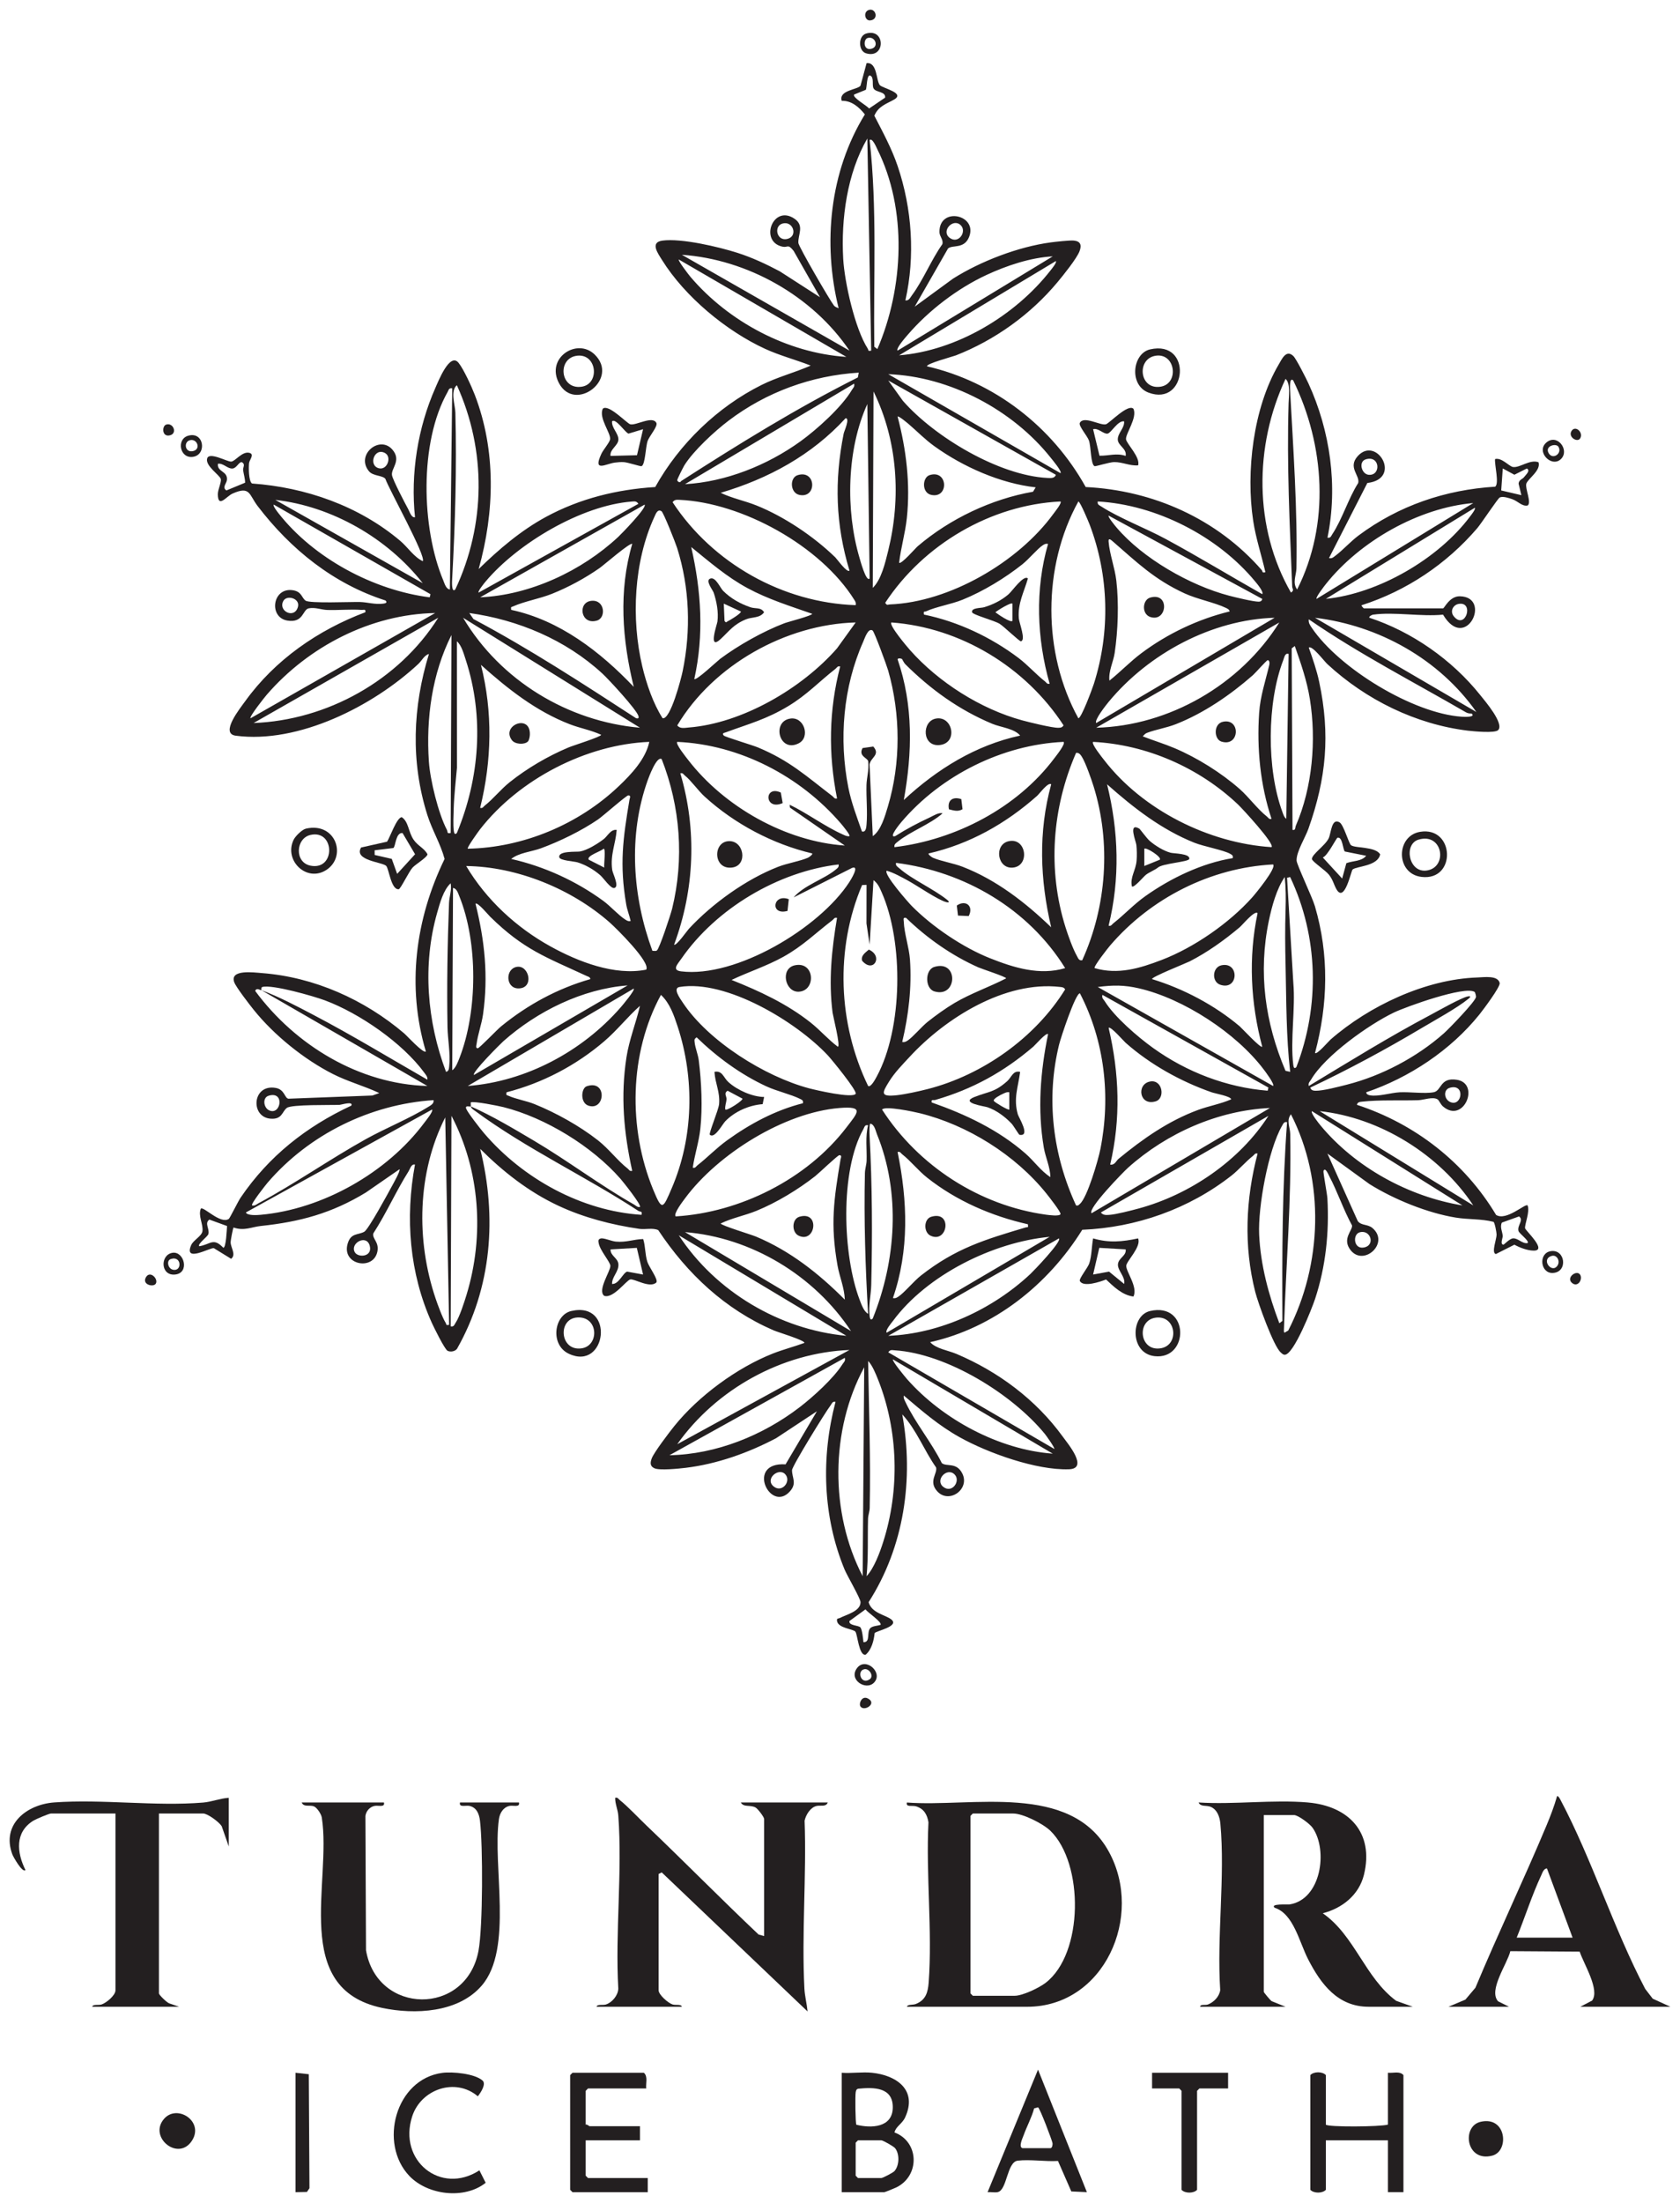 <svg xmlns="http://www.w3.org/2000/svg" fill="none" viewBox="0 0 87 114" height="114" width="87">
<g clip-path="url(#clip0_3628_5814)">
<path fill="#231F20" d="M71.111 31.805C71.079 31.81 70.881 31.885 70.911 31.967C73.11 32.686 75.197 34.145 76.648 35.961C76.901 36.277 77.911 37.451 77.582 37.784C77.416 37.952 76.313 37.847 76.023 37.813C73.317 37.484 70.74 36.216 68.74 34.369C68.566 34.209 67.948 33.381 67.776 33.514C67.98 34.089 68.188 34.688 68.315 35.286C68.896 38.027 68.684 40.268 67.758 42.886C67.596 43.344 67.128 44.08 67.145 44.536C67.153 44.745 67.957 46.429 68.093 46.894C68.836 49.424 68.772 51.955 68.099 54.492C68.195 54.599 68.798 53.89 68.9 53.8C70.903 52.053 73.82 50.678 76.492 50.585C76.854 50.573 77.576 50.459 77.664 50.878C77.681 51.093 76.809 52.255 76.614 52.498C75.126 54.349 72.982 55.77 70.75 56.526C70.764 56.637 70.859 56.667 70.954 56.684C71.372 56.757 72.035 56.549 72.478 56.526C72.999 56.498 73.782 56.611 74.244 56.523C74.661 56.443 74.564 55.739 75.446 55.879C76.673 56.074 75.795 58.177 74.726 57.258C74.604 57.154 74.519 56.936 74.446 56.892C74.198 56.739 73.725 56.926 73.445 56.935C72.544 56.963 71.421 56.911 70.546 57.01C70.426 57.023 70.299 57.027 70.268 57.174C73.267 58.153 75.841 60.142 77.476 62.872C78.009 63.205 78.991 62.259 79.107 62.38C79.24 62.696 78.95 63.363 78.977 63.561C78.993 63.679 80.163 64.734 79.414 64.72C79.089 64.714 78.708 64.567 78.424 64.413L77.465 64.897C77.217 64.841 77.505 64.123 77.502 63.888C77.501 63.778 77.409 63.278 77.343 63.23C76.703 63.068 76.037 63.116 75.39 63.011C73.915 62.771 72.187 62.068 70.918 61.275L68.742 59.697L70.312 63.189C70.498 63.437 70.824 63.337 71.077 63.553C71.98 64.326 70.626 65.554 69.945 64.699C69.476 64.11 70.052 63.68 70.016 63.416C69.567 62.596 69.27 61.686 68.835 60.862C68.8 60.795 68.627 60.375 68.538 60.591C68.511 60.657 68.727 61.783 68.74 62.015C68.839 63.776 68.654 65.551 68.101 67.222C67.947 67.688 66.999 70.107 66.532 70.108C66.438 70.108 66.388 70.042 66.325 69.989C65.951 69.671 65.146 67.418 65.003 66.855C64.401 64.484 64.506 62.051 65.125 59.698C64.986 59.661 64.965 59.756 64.884 59.819C64.528 60.095 64.144 60.546 63.778 60.833C61.569 62.564 58.84 63.526 56.045 63.641C54.27 66.495 51.459 68.722 48.17 69.456C48.466 69.795 49.1 69.882 49.535 70.066C51.695 70.982 53.642 72.426 55.033 74.342C55.311 74.726 56.388 76.001 55.356 76.035C53.672 76.091 51.17 75.198 49.696 74.376C48.608 73.77 47.749 73.018 46.805 72.22C46.777 72.357 46.844 72.456 46.898 72.572C47.389 73.62 48.252 74.66 48.773 75.716C49.02 75.919 49.539 75.648 49.839 76.264C50.233 77.073 49.144 77.843 48.536 77.175C48.066 76.66 48.556 76.257 48.477 75.941C47.853 75.057 47.463 73.991 46.724 73.195C47.331 76.541 46.821 80.047 44.982 82.912C45.138 83.487 45.865 83.568 46.16 83.809C46.596 84.167 45.361 84.399 45.293 84.514C45.255 84.897 45.133 85.378 44.827 85.632C44.474 85.695 44.412 84.577 44.295 84.436C44.178 84.295 43.407 84.261 43.347 83.89C43.32 83.725 43.411 83.774 43.505 83.725C43.83 83.555 44.565 83.384 44.563 82.913C44.562 82.719 43.869 81.541 43.736 81.22C42.604 78.476 42.513 75.408 43.268 72.546C43.103 72.509 43.086 72.631 43.01 72.73C42.751 73.065 41.017 75.876 41.016 76.08C41.015 76.489 41.283 76.759 40.902 77.183C39.884 78.314 38.597 75.653 40.681 75.78L42.304 73.033L40.189 74.428C38.745 75.187 37.137 75.762 35.513 75.959C35.161 76.001 34.153 76.107 33.885 75.981C33.657 75.873 33.668 75.695 33.749 75.475C33.863 75.165 34.662 74.119 34.913 73.807C36.171 72.242 38.172 70.773 40.032 70.042C40.568 69.832 41.121 69.693 41.659 69.494C41.657 69.35 40.3 68.949 40.055 68.843C37.548 67.755 35.6 65.93 34.088 63.659C33.807 63.527 33.416 63.638 33.109 63.593C31.683 63.386 30.225 63.011 28.91 62.394C27.382 61.679 26.059 60.641 24.867 59.453C25.744 62.976 25.467 66.63 23.665 69.803C23.557 69.94 23.327 69.978 23.178 69.904C23.029 69.831 22.469 68.693 22.36 68.452C21.203 65.885 20.975 63.03 21.49 60.266C21.297 60.223 21.241 60.484 21.156 60.618C20.511 61.639 19.998 62.804 19.335 63.824C19.262 64.117 19.64 64.261 19.545 64.759C19.347 65.79 17.662 65.46 18.008 64.344C18.177 63.798 18.525 63.923 18.862 63.745C19.075 63.633 20.099 61.748 20.299 61.377C20.367 61.251 20.75 60.579 20.687 60.51L18.944 61.714C17.173 62.79 15.541 63.228 13.503 63.445C13.024 63.496 12.644 63.713 12.095 63.524C12.064 63.546 11.941 64.194 11.944 64.292C11.95 64.578 12.243 64.926 11.969 65.143L11.074 64.592C10.881 64.553 9.499 65.365 9.9 64.434C10.009 64.18 10.444 63.973 10.483 63.717C10.537 63.367 10.245 62.908 10.402 62.543C10.557 62.433 11.425 63.372 11.851 63.076C11.902 63.04 12.333 62.164 12.458 61.981C13.916 59.834 15.862 58.301 18.195 57.215C18.311 56.97 17.669 57.172 17.593 57.175C17.13 57.197 15.109 57.146 14.856 57.333C14.602 57.52 14.623 57.946 13.996 57.89C12.954 57.797 13.059 56.086 14.279 56.3C14.747 56.382 14.735 56.833 14.939 56.858L19.285 56.693L19.642 56.566C18.859 56.196 18.018 55.975 17.242 55.581C15.746 54.823 14.189 53.566 13.136 52.255C12.924 51.991 12.222 51.085 12.13 50.83C11.885 50.15 13.146 50.325 13.565 50.357C16.274 50.565 18.871 51.727 20.929 53.476C21.069 53.594 21.929 54.541 22.053 54.412C21.052 51.051 21.508 47.566 23.024 44.45C22.816 43.672 22.377 42.956 22.131 42.177C21.259 39.419 21.371 36.584 22.214 33.84C21.955 33.923 21.859 34.178 21.653 34.369C19.321 36.536 15.464 38.502 12.206 38.072C11.374 37.962 12.435 36.653 12.699 36.286C14.243 34.142 16.475 32.603 18.919 31.684C18.953 31.5 18.84 31.572 18.72 31.563C18.147 31.522 17.529 31.584 16.948 31.566C16.638 31.556 16.321 31.415 15.986 31.482C15.668 31.545 15.72 32.252 14.883 32.115C13.904 31.955 14.102 30.399 15.148 30.542C15.629 30.607 15.611 30.925 15.821 31.081C16.031 31.238 18.172 31.14 18.642 31.154C19.034 31.164 19.412 31.294 19.846 31.238C19.957 31.224 20.081 31.192 19.965 31.076C17.266 30.21 15.056 28.43 13.343 26.189C12.89 25.598 12.966 25.135 12.045 25.541C11.728 25.68 11.293 26.322 11.28 25.587C11.276 25.335 11.475 24.961 11.434 24.789C11.387 24.59 10.617 24.108 10.728 23.725C10.832 23.363 11.759 23.897 11.971 23.888C12.183 23.879 12.55 23.329 12.924 23.438C13.19 23.515 12.917 23.796 12.898 23.964C12.874 24.177 12.872 24.905 13.051 25.021C15.825 25.219 18.581 26.178 20.726 27.988C21.125 28.325 21.417 28.809 21.893 29.042C22.085 28.798 20.148 25.332 19.957 24.781C19.808 24.592 19.318 24.645 19.105 24.385C18.406 23.533 19.664 22.497 20.324 23.272C20.803 23.835 20.245 24.235 20.299 24.589C20.337 24.831 20.978 26.053 21.14 26.349C21.215 26.486 21.305 26.805 21.492 26.766C21.253 24.519 21.636 22.128 22.548 20.069C22.701 19.725 23.294 18.215 23.746 18.775C24.009 19.1 24.425 20.011 24.584 20.425C25.699 23.316 25.614 26.497 24.788 29.449C25.839 28.422 26.972 27.456 28.268 26.752C30.026 25.799 31.941 25.329 33.931 25.204C35.174 22.97 37.16 21.056 39.438 19.921C40.258 19.512 41.146 19.287 41.982 18.919C41.201 18.613 40.39 18.405 39.624 18.054C37.614 17.132 35.464 15.351 34.284 13.456C34.076 13.121 33.643 12.539 34.305 12.451C35.291 12.32 37.213 12.774 38.187 13.084C38.95 13.327 39.671 13.665 40.378 14.039L42.465 15.382L41.099 12.984C40.792 12.596 40.807 12.829 40.518 12.765C39.307 12.5 40.027 10.563 41.14 11.317C41.672 11.677 41.318 12.141 41.344 12.572C41.355 12.759 42.982 15.555 43.186 15.811C43.243 15.883 43.345 15.918 43.429 15.951C42.595 12.594 42.964 8.88 44.788 5.921C44.495 5.548 44.092 5.199 43.59 5.218C43.411 4.665 44.434 4.64 44.562 4.433L44.877 3.267C45.437 3.209 45.367 4.17 45.561 4.404C45.692 4.563 46.905 4.81 46.299 5.154C45.914 5.373 45.485 5.489 45.279 5.989C45.718 6.841 46.176 7.679 46.485 8.592C47.234 10.8 47.399 13.268 46.886 15.545C47.071 15.573 47.136 15.399 47.226 15.28C47.806 14.501 48.227 13.443 48.8 12.637C48.865 12.397 48.653 12.245 48.65 12.01C48.633 10.679 50.641 11.101 50.187 12.258C49.933 12.904 49.324 12.656 49.094 12.86L47.369 15.87L49.351 14.421C50.782 13.517 52.734 12.771 54.408 12.545C54.649 12.512 55.401 12.429 55.606 12.449C55.961 12.484 56.024 12.686 55.904 13.001C55.76 13.381 55.048 14.262 54.759 14.608C53.369 16.275 51.513 17.605 49.499 18.392C49.373 18.442 47.915 18.834 48.011 18.959C51.488 19.759 54.484 22.077 56.224 25.204C59.714 25.374 63.036 26.855 65.345 29.508C65.393 29.564 65.341 29.664 65.529 29.612C65.327 28.722 65.036 27.866 64.898 26.958C64.512 24.428 64.898 21.112 66.21 18.877C66.382 18.586 66.603 18.063 66.98 18.428C67.127 18.57 67.64 19.586 67.756 19.837C68.886 22.296 69.294 25.157 68.744 27.823C68.909 27.858 68.93 27.74 69 27.636C69.502 26.884 69.834 25.777 70.335 24.997C70.442 24.606 69.775 24.193 70.315 23.6C71.293 22.526 72.636 24.782 70.809 24.994L68.824 28.88C68.981 28.914 69.04 28.844 69.149 28.763C69.536 28.475 69.943 28.017 70.358 27.709C72.435 26.165 74.85 25.345 77.427 25.186C77.651 25.032 77.386 24.034 77.423 23.758C77.764 23.662 78.15 24.137 78.35 24.167C78.712 24.219 79.228 23.756 79.672 23.921C79.814 24.349 79.105 24.788 79.04 25.036C78.973 25.288 79.323 26.008 79.111 26.159C78.821 26.221 78.615 25.937 78.307 25.83C78.131 25.77 77.823 25.666 77.663 25.746C77.565 25.796 76.709 27.091 76.498 27.337C74.91 29.19 72.828 30.581 70.511 31.321C70.488 31.352 70.617 31.483 70.631 31.483H74.729C74.798 31.483 75.061 30.849 75.599 30.858C77.291 30.887 75.904 33.785 74.729 31.808C73.606 31.921 72.2 31.656 71.113 31.808L71.111 31.805ZM45.838 5.052C45.866 4.713 45.345 4.798 45.234 4.567C45.148 4.387 45.274 4.014 45.074 3.916C44.874 3.818 44.899 4.567 44.835 4.648L44.232 4.892C44.122 5.044 44.906 5.472 45.006 5.616L45.838 5.052ZM45.115 18.144L44.915 7.168C43.869 8.967 43.55 11.32 43.666 13.392C43.735 14.617 44.275 17.013 44.936 18.04C44.986 18.118 44.926 18.186 45.115 18.144ZM45.436 18.064C46.8 14.896 46.997 10.844 45.425 7.708C45.395 7.647 45.171 7.107 45.035 7.25C45.432 10.796 45.227 14.377 45.276 17.944L45.436 18.064V18.064ZM40.511 11.572C40.048 11.715 40.23 12.525 40.799 12.357C41.335 12.199 41.06 11.402 40.511 11.572ZM49.757 11.66C49.365 11.264 48.725 11.946 49.166 12.298C49.626 12.665 50.086 11.992 49.757 11.66ZM43.99 18.144C42.074 15.31 38.699 13.42 35.312 13.185L43.99 18.144ZM54.517 13.267C53.372 13.329 52.133 13.743 51.088 14.228C49.587 14.924 48.084 16.07 47.003 17.331C46.904 17.447 46.381 18.033 46.482 18.145L54.517 13.267V13.267ZM43.83 18.469L35.152 13.429C35.096 13.484 35.676 14.233 35.753 14.324C37.733 16.652 40.785 18.271 43.83 18.469H43.83ZM46.562 18.388C49.526 18.151 52.568 16.341 54.398 13.999C54.461 13.919 54.742 13.58 54.678 13.51L46.563 18.387L46.562 18.388ZM44.472 19.284C42.029 19.436 39.685 20.288 37.729 21.77C37.01 22.314 35.911 23.324 35.437 24.086C35.386 24.168 35.063 24.809 35.07 24.851C35.08 24.909 35.208 25.023 35.272 24.896C38.248 22.985 41.26 21.118 44.423 19.533L44.472 19.284ZM54.919 24.487C55.005 24.397 54.521 23.825 54.435 23.716C52.459 21.213 49.173 19.478 46 19.364L54.919 24.486V24.487ZM66.572 19.608C64.944 23.076 64.928 27.318 66.853 30.665C67.043 30.544 66.922 30.483 66.917 30.36C66.79 27.172 66.633 24.053 66.731 20.868C66.742 20.515 66.839 19.834 66.573 19.608H66.572ZM54.678 24.57L46 19.69L46.761 20.748C48.406 22.62 51.736 24.607 54.239 24.734C54.401 24.742 54.621 24.764 54.678 24.57ZM66.972 19.69C66.764 19.484 66.804 20.131 66.809 20.222C66.974 23.25 67.196 26.379 67.137 29.411C67.13 29.766 66.914 30.157 67.173 30.505C68.883 27.127 68.61 23.047 66.972 19.691V19.69ZM35.473 25.056C37.579 24.939 39.731 24.079 41.444 22.846C42.288 22.239 43.589 21.073 44.114 20.181C44.178 20.073 44.272 20.015 44.231 19.853L35.473 25.056ZM23.578 30.504C25.154 27.151 25.193 23.311 23.659 19.934C23.302 20.246 23.572 20.946 23.582 21.354C23.656 24.226 23.572 27.109 23.415 29.973C23.41 30.064 23.37 30.71 23.578 30.504ZM23.419 20.097C23.241 20.06 23.237 20.186 23.174 20.296C21.708 22.893 21.82 27.334 22.956 30.038C23.023 30.197 23.094 30.481 23.297 30.505L23.419 20.097ZM45.197 30.423C45.642 29.993 45.842 29.12 45.994 28.507C46.674 25.762 46.489 22.804 45.236 20.258L45.197 30.423H45.197ZM45.035 29.935L44.915 20.91C43.849 23.262 43.781 26.41 44.513 28.878C44.538 28.962 44.856 30.152 45.035 29.935ZM53.633 25.22C51.815 25.018 49.876 24.163 48.385 23.09C47.896 22.738 47.525 22.35 47.082 21.969C47.009 21.906 46.534 21.502 46.482 21.56C46.933 23.265 47.147 25.039 46.962 26.803C46.881 27.586 46.652 28.342 46.562 29.121C46.66 29.232 47.411 28.364 47.525 28.267C49.192 26.846 51.346 25.823 53.497 25.447L53.633 25.22ZM43.99 29.528C43.268 27.132 43.203 24.884 43.691 22.436C43.714 22.321 44.031 21.634 43.789 21.643C42.032 23.56 39.785 24.773 37.321 25.503C37.91 25.787 38.561 25.913 39.168 26.155C40.608 26.731 42.146 27.764 43.259 28.846C43.342 28.927 43.865 29.663 43.99 29.528H43.99ZM19.946 23.449C19.391 23.131 19.055 24.087 19.619 24.232C20.054 24.344 20.298 23.65 19.946 23.449ZM70.726 23.771C70.338 23.89 70.504 24.533 70.873 24.57C71.522 24.637 71.482 23.54 70.726 23.771ZM11.285 24C11.231 24.429 11.798 24.367 11.752 24.833C11.732 25.031 11.484 25.226 11.726 25.38L12.693 24.98C12.693 24.765 12.622 24.553 12.592 24.343C12.568 24.18 12.728 24.038 12.528 23.919C12.374 23.884 12.262 24.224 12.044 24.246C11.789 24.272 11.561 23.953 11.284 24L11.285 24ZM78.916 24.701C79.008 24.576 79.278 24.355 79.068 24.245L78.424 24.568L77.822 24.243L77.741 25.381L78.785 25.625L78.641 25.029C78.659 24.823 78.847 24.794 78.916 24.701V24.701ZM21.892 30.179C20.069 27.851 17.182 26.198 14.258 25.87L21.892 30.179ZM44.312 31.317C44.337 31.19 44.298 31.13 44.234 31.03C42.487 28.246 38.428 26.011 35.188 25.867C35.038 25.86 34.926 25.852 34.832 25.991C36.907 29.154 40.547 31.194 44.312 31.317ZM24.785 30.667L33.06 26.073C32.96 25.924 32.865 25.944 32.71 25.956C30.12 26.155 26.813 28.111 25.145 30.097C25.08 30.174 24.726 30.608 24.785 30.667H24.785ZM54.919 25.951C51.317 26.126 47.833 28.168 45.841 31.196C45.941 31.354 45.97 31.284 46.08 31.279C49.171 31.161 52.732 29.09 54.55 26.593C54.618 26.499 55.004 26.027 54.919 25.951ZM55.843 25.952C53.978 29.327 53.984 33.794 55.843 37.17C55.998 37.174 56.569 35.632 56.648 35.384C57.501 32.695 57.43 29.785 56.428 27.149C56.363 26.98 55.934 25.952 55.844 25.952H55.843ZM65.365 30.748C65.457 30.631 65.087 30.196 65.005 30.097C63.067 27.746 59.866 26.119 56.848 25.951C56.816 26.114 56.925 26.142 57.032 26.212C57.933 26.797 59.354 27.346 60.358 27.888C62.049 28.801 63.693 29.803 65.365 30.748ZM76.294 26.033C73.473 26.279 70.434 28 68.663 30.223C68.586 30.32 68.113 30.926 68.179 30.992L76.294 26.033ZM22.293 30.75L14.178 26.114C14.117 26.175 14.364 26.485 14.421 26.559C16.252 28.895 19.343 30.542 22.253 30.912L22.293 30.75V30.75ZM33.383 26.114L24.865 30.911C27.443 30.799 30.131 29.545 32.018 27.782C32.185 27.626 33.521 26.258 33.382 26.115L33.383 26.114ZM76.374 26.277L68.66 30.992C71.373 30.72 74.488 28.926 76.132 26.722C76.189 26.646 76.436 26.34 76.374 26.277ZM34.255 26.454C34.05 26.328 33.963 26.587 33.889 26.746C32.82 29.06 32.68 32.026 33.262 34.489C33.472 35.377 33.827 36.416 34.314 37.169C34.722 37.255 35.276 35.105 35.352 34.734C35.788 32.62 35.715 30.414 35.065 28.355C34.987 28.106 34.361 26.52 34.255 26.454ZM65.366 30.993L57.411 26.683C57.354 26.737 57.751 27.216 57.814 27.29C59.178 28.9 61.624 30.293 63.643 30.825C63.965 30.91 64.904 31.138 65.184 31.137C65.279 31.137 65.353 31.091 65.366 30.993L65.366 30.993ZM57.623 28.014C57.521 27.925 57.394 27.823 57.409 28.024C57.458 28.666 57.733 29.379 57.811 30.058C57.945 31.228 57.897 32.625 57.724 33.79C57.656 34.254 57.397 34.733 57.452 35.222C58.021 34.773 58.523 34.24 59.105 33.805C60.453 32.795 62.044 32.039 63.678 31.642C63.669 31.548 63.57 31.5 63.494 31.463C62.897 31.175 62.019 31.017 61.347 30.708C59.778 29.986 58.882 29.107 57.623 28.014H57.623ZM32.74 28.147C32.632 28.059 31.266 29.247 31.046 29.4C30.285 29.93 29.443 30.385 28.584 30.73C27.952 30.983 27.142 31.123 26.574 31.38C26.464 31.43 26.449 31.389 26.473 31.561C28.977 32.096 31.081 33.721 32.82 35.546C32.222 33.113 32.024 30.583 32.741 28.148L32.74 28.147ZM54.276 28.147C54.152 28.123 54.089 28.159 53.991 28.224C53.724 28.399 53.276 28.939 52.947 29.2C52.044 29.917 50.922 30.598 49.855 31.032C49.261 31.273 48.473 31.398 47.96 31.635C47.867 31.678 47.814 31.596 47.847 31.804C49.603 32.165 51.31 32.969 52.742 34.048C53.224 34.412 53.66 34.907 54.114 35.261C54.195 35.324 54.217 35.419 54.356 35.382C53.69 33.042 53.593 30.495 54.275 28.147H54.276ZM35.955 35.139C36.047 35.245 37.143 34.209 37.294 34.096C38.233 33.395 39.524 32.67 40.616 32.254C40.802 32.182 42.061 31.861 42.061 31.765C40.921 31.364 39.781 31.014 38.713 30.437C37.636 29.855 36.74 29.075 35.795 28.309C36.314 30.583 36.463 32.843 35.955 35.139V35.139ZM14.678 31.091C14.375 31.622 15.256 32.059 15.43 31.401C15.546 30.968 14.86 30.772 14.678 31.091ZM75.549 31.25C75.254 31.294 75.072 31.629 75.284 31.892C75.881 32.632 76.36 31.126 75.549 31.25ZM22.535 31.725C19.217 31.782 15.982 33.449 13.815 35.951C13.708 36.074 12.896 37.095 12.972 37.172L22.535 31.725ZM31.183 34.846C29.288 33.105 26.827 32.075 24.303 31.724L24.517 32.035C27.424 33.578 30.184 35.379 32.943 37.17C33.053 37.196 33.094 37.164 33.061 37.051C32.961 36.714 31.519 35.154 31.183 34.845L31.183 34.846ZM22.695 31.969L13.133 37.416C16.927 37.273 20.654 35.216 22.695 31.969ZM33.142 37.66L23.981 31.969C25.911 35.216 29.413 37.337 33.142 37.66ZM66.008 31.969C62.76 32.064 59.485 33.817 57.413 36.321C57.283 36.478 56.655 37.269 56.769 37.416L66.008 31.969ZM76.455 36.846C74.527 34.105 71.391 32.365 68.097 31.969L76.455 36.846ZM76.214 36.929C76.115 36.927 76.006 36.915 75.918 36.864C73.19 35.284 70.382 33.842 67.777 32.05C67.75 32.235 67.842 32.356 67.937 32.497C69.363 34.597 73.18 36.919 75.693 37.09C75.782 37.096 76.441 37.135 76.215 36.929L76.214 36.929ZM44.312 32.212C40.704 32.308 36.942 34.407 35.073 37.539C35.213 37.727 35.463 37.665 35.664 37.649C38.431 37.433 41.528 35.627 43.346 33.552L44.312 32.212H44.312ZM46.161 32.212C46.021 32.347 46.98 33.476 47.122 33.637C48.601 35.307 50.782 36.69 52.928 37.276C53.295 37.376 54.489 37.67 54.803 37.663C54.933 37.66 54.998 37.655 55.078 37.538C53.117 34.522 49.738 32.472 46.16 32.212L46.161 32.212ZM66.25 32.213L56.768 37.66C60.539 37.564 64.239 35.434 66.25 32.213ZM45.187 32.628C44.956 32.477 44.781 33.032 44.7 33.214C43.66 35.55 43.436 38.258 43.934 40.767C44.089 41.544 44.375 42.283 44.635 43.027C44.844 43.091 44.862 42.811 44.875 42.662C44.93 42.018 44.854 41.285 44.871 40.625C44.882 40.236 45.012 39.835 44.961 39.406C44.939 39.216 44.436 39.138 44.669 38.712L45.223 38.633C45.611 39.068 45.072 39.201 45.031 39.568L45.197 43.271C45.622 42.976 45.827 42.243 45.977 41.744C46.654 39.49 46.641 36.957 45.994 34.698C45.922 34.446 45.279 32.689 45.187 32.628L45.187 32.628ZM23.338 43.107L23.379 32.862C22.373 34.868 22.058 37.168 22.21 39.412C22.274 40.359 22.701 42.108 23.143 42.943C23.201 43.051 23.118 43.152 23.338 43.107ZM23.659 43.108C24.838 40.27 25.082 37.093 24.119 34.146C24.021 33.845 23.896 33.38 23.66 33.188L23.663 39.737C23.602 40.413 23.515 41.17 23.495 41.843C23.485 42.174 23.46 42.677 23.499 42.987C23.513 43.099 23.548 43.23 23.659 43.107V43.108ZM67.052 33.432L66.892 33.552L66.934 42.946C67.102 42.986 67.063 42.826 67.109 42.721C67.966 40.745 68.174 38.303 67.833 36.179C67.683 35.238 67.367 34.325 67.052 33.432ZM66.731 33.839C66.54 33.779 66.509 34.024 66.454 34.166C65.606 36.361 65.591 39.809 66.408 42.013C66.457 42.146 66.492 42.283 66.611 42.375L66.731 33.839ZM46.708 34.1C46.661 34.072 46.494 34.045 46.483 34.122C47.302 36.5 47.246 38.95 46.804 41.4C48.523 39.804 50.527 38.562 52.83 38.066C52.524 37.697 51.838 37.645 51.384 37.456C49.67 36.741 48.194 35.678 46.879 34.37C46.804 34.295 46.722 34.108 46.708 34.1ZM65.847 42.376C65.263 40.618 65.081 38.744 65.206 36.888C65.264 36.027 65.535 35.238 65.731 34.409C65.756 34.303 65.738 34.162 65.647 34.165C65.593 34.167 65.012 34.825 64.885 34.937C63.718 35.962 62.334 36.911 60.887 37.478C60.412 37.665 59.84 37.756 59.4 37.925C59.301 37.963 59.246 38.03 59.18 38.107C59.727 38.322 60.282 38.487 60.826 38.717C62 39.215 63.239 39.989 64.199 40.833C64.674 41.251 65.13 41.883 65.606 42.254C65.687 42.317 65.708 42.412 65.847 42.375V42.376ZM24.865 41.807C25.005 41.843 25.026 41.748 25.107 41.686C25.533 41.355 25.931 40.847 26.4 40.474C27.308 39.751 28.38 39.126 29.447 38.678C29.681 38.579 31.129 38.13 31.132 38.026C30.612 37.785 30.039 37.685 29.505 37.479C27.756 36.804 26.292 35.647 24.906 34.407C25.525 36.853 25.468 39.366 24.865 41.807V41.807ZM43.508 34.489C43.369 34.453 43.347 34.548 43.267 34.611C42.42 35.272 41.791 35.956 40.83 36.536C39.685 37.227 38.8 37.451 37.593 37.896C37.508 37.928 37.363 37.936 37.482 38.066C37.545 38.135 38.977 38.565 39.248 38.678C40.894 39.365 41.745 40.157 43.106 41.198C43.187 41.259 43.207 41.356 43.348 41.319C42.889 39.023 42.92 36.755 43.509 34.49L43.508 34.489ZM33.624 38.392C30.365 38.522 26.887 40.322 24.867 42.907C24.792 43.002 24.164 43.87 24.223 43.921C27.097 43.866 29.974 42.661 32.059 40.671C32.7 40.06 33.437 39.277 33.624 38.393V38.392ZM43.99 43.27C44.048 43.217 43.613 42.693 43.549 42.619C41.439 40.163 38.306 38.536 35.071 38.392C34.966 38.493 35.533 39.191 35.635 39.324C37.516 41.763 40.696 43.548 43.749 43.757L40.909 41.794L40.895 41.645C41.801 42.083 42.731 42.778 43.637 43.18C43.754 43.231 43.853 43.294 43.989 43.27L43.99 43.27ZM55.079 38.392C51.923 38.535 48.736 40.117 46.681 42.538C46.631 42.597 45.969 43.386 46.359 43.27C46.925 42.91 47.533 42.587 48.141 42.307C48.326 42.222 48.614 42.028 48.812 42.091C48.15 42.671 47.143 43.023 46.486 43.56C46.393 43.637 46.292 43.693 46.321 43.84C49.468 43.465 52.664 41.816 54.596 39.244C54.685 39.124 55.192 38.5 55.08 38.392H55.079ZM65.847 43.839C66.031 43.675 64.314 41.824 64.122 41.642C62.108 39.728 59.376 38.532 56.607 38.392C56.503 38.494 57.069 39.192 57.172 39.325C59.177 41.925 62.61 43.635 65.847 43.84V43.839ZM56.043 49.694C57.309 46.914 57.545 43.616 56.63 40.687C56.514 40.316 56.221 39.481 56.033 39.176C55.963 39.063 55.877 38.935 55.724 38.962C54.483 41.813 54.238 45.017 55.184 48.004C55.31 48.403 55.56 49.105 55.76 49.455C55.829 49.576 55.865 49.726 56.044 49.694H56.043ZM34.266 39.286C34.01 39.1 33.599 40.221 33.541 40.381C32.522 43.228 32.753 46.407 33.786 49.207C33.859 49.2 33.945 49.23 34.013 49.191C34.144 49.114 34.737 47.31 34.806 47.028C35.438 44.448 35.232 41.745 34.266 39.286ZM42.062 44.166C40.025 43.685 38.042 42.638 36.491 41.224C36.157 40.92 35.772 40.374 35.473 40.14C35.392 40.077 35.371 39.982 35.231 40.019C36.097 42.936 35.968 46.034 34.91 48.881C35.001 48.993 35.602 48.142 35.672 48.067C36.886 46.761 38.633 45.503 40.295 44.857C40.775 44.671 41.42 44.569 41.839 44.388C41.912 44.356 42.098 44.214 42.061 44.166L42.062 44.166ZM54.437 40.588C54.282 40.453 53.831 41.076 53.704 41.188C52.082 42.625 50.209 43.681 48.089 44.166C48.052 44.214 48.238 44.356 48.311 44.388C48.729 44.569 49.376 44.671 49.855 44.857C51.597 45.534 53.1 46.701 54.436 47.987C53.856 45.517 53.763 43.053 54.437 40.588ZM63.838 44.409C63.866 44.271 63.805 44.242 63.701 44.183C63.367 43.993 62.331 43.802 61.854 43.612C60.142 42.928 58.698 41.801 57.33 40.587C57.93 43.011 58.008 45.471 57.41 47.905C57.549 47.941 57.571 47.847 57.651 47.784C58.212 47.346 58.711 46.802 59.313 46.375C60.629 45.442 62.249 44.665 63.838 44.408V44.409ZM32.659 47.661C32.595 47.37 32.479 47.096 32.428 46.798C32.076 44.725 32.259 43.404 32.599 41.378C32.61 41.315 32.692 41.163 32.54 41.159C32.44 41.156 31.215 42.24 30.965 42.41C30.094 43.002 29.002 43.534 28.016 43.898C27.524 44.079 26.873 44.127 26.473 44.45C28.177 44.836 29.823 45.584 31.24 46.619C31.616 46.894 32.011 47.349 32.375 47.584C32.474 47.647 32.533 47.687 32.659 47.661ZM55.16 50.1C53.252 47.026 49.941 45.101 46.402 44.653C46.37 44.806 46.477 44.85 46.569 44.931C47.221 45.509 48.331 45.991 49.05 46.567C49.168 46.662 49.169 46.724 49.012 46.687C48.598 46.589 47.501 45.835 47.046 45.586C46.699 45.397 46.297 45.167 45.919 45.06C45.741 45.233 47.041 46.707 47.213 46.881C48.285 47.965 49.872 49.036 51.282 49.594C52.516 50.083 53.845 50.494 55.16 50.1ZM43.428 44.735C40.305 45.104 37.084 47.01 35.279 49.62C35.089 49.894 34.777 50.205 35.269 50.267C38.104 50.62 42.433 48.032 43.978 45.656C44.052 45.542 44.537 44.77 44.127 44.913L41.098 46.441C41.633 45.815 42.661 45.507 43.263 45.014C43.356 44.937 43.457 44.882 43.428 44.735ZM65.928 44.735C62.701 44.905 59.603 46.468 57.493 48.924C57.389 49.045 56.615 50.022 56.687 50.1C57.901 50.453 59.023 50.112 60.163 49.675C61.827 49.038 63.652 47.776 64.844 46.443C65.017 46.25 66.117 44.913 65.928 44.735ZM33.462 50.18C33.717 49.812 31.901 48.026 31.577 47.741C29.599 45.998 26.773 44.848 24.142 44.817C25.18 46.563 26.742 48.002 28.508 48.977C29.934 49.765 31.829 50.505 33.461 50.18H33.462ZM66.812 55.467C66.603 53.648 66.616 51.808 66.575 49.976C66.551 48.934 66.542 48.103 66.575 47.055C66.592 46.503 66.588 45.933 66.532 45.386C66.107 45.998 65.862 46.911 65.709 47.644C65.15 50.326 65.511 52.918 66.57 55.413L66.811 55.468L66.812 55.467ZM66.811 45.386L66.651 45.426L66.976 50.87C67.091 52.197 66.811 53.814 66.973 55.104C66.987 55.217 67.015 55.338 67.132 55.224C68.36 52.038 68.273 48.474 66.811 45.386V45.386ZM44.956 56.199C45.095 56.296 45.34 55.826 45.4 55.715C46.754 53.223 46.8 48.754 45.658 46.177C45.548 45.928 45.46 45.719 45.235 45.548L45.034 48.881L44.871 47.787L44.874 45.791L44.644 45.802C43.241 49.11 43.397 52.976 44.956 56.199H44.956ZM23.098 55.468C23.244 55.437 23.247 55.308 23.261 55.186C23.335 54.515 23.185 53.794 23.174 53.154C23.137 51.016 23.172 48.852 23.254 46.723C23.267 46.398 23.402 46.059 23.337 45.71C22.961 46.052 22.777 46.748 22.638 47.237C21.868 49.934 22.115 52.868 23.098 55.467L23.098 55.468ZM23.419 55.386C23.6 55.27 23.717 54.947 23.794 54.75C24.737 52.339 24.759 48.764 23.779 46.362C23.721 46.218 23.645 45.969 23.46 45.953L23.419 55.386ZM25.394 47.451C25.291 47.35 24.722 46.663 24.624 46.767C25.105 48.688 25.292 50.515 25.015 52.489C24.942 53.007 24.741 53.54 24.68 54.022C24.672 54.082 24.61 54.253 24.745 54.246C24.827 54.242 25.743 53.282 25.953 53.112C27.324 51.995 28.872 51.154 30.571 50.669C30.562 50.557 30.453 50.54 30.374 50.504C28.267 49.527 27.132 49.152 25.395 47.451L25.394 47.451ZM65.124 47.256C64.968 47.096 64.347 47.86 64.199 47.985C63.408 48.651 62.526 49.284 61.606 49.752C61.425 49.845 59.588 50.574 59.661 50.669C61.278 51.163 62.899 52.015 64.199 53.112C64.309 53.205 65.287 54.267 65.366 54.166C64.763 51.907 64.64 49.553 65.125 47.255L65.124 47.256ZM43.347 47.5C43.207 47.462 43.186 47.559 43.106 47.621C42.225 48.295 41.567 48.96 40.56 49.518C39.699 49.994 38.769 50.292 37.885 50.712C39.326 51.285 40.747 51.944 41.974 52.914C42.474 53.309 42.879 53.789 43.387 54.168C43.543 54.171 43.136 52.566 43.116 52.409C42.903 50.749 43.069 49.136 43.347 47.5H43.347ZM46.723 53.922C46.844 53.945 46.911 53.908 47.008 53.845C47.275 53.669 47.722 53.13 48.052 52.869C48.465 52.542 48.98 52.171 49.43 51.905C50.283 51.402 51.227 51.081 52.105 50.629C52.106 50.55 50.844 50.142 50.66 50.06C49.278 49.443 48.012 48.554 46.922 47.5C46.747 47.466 46.799 47.578 46.803 47.7C46.824 48.295 47.079 49.033 47.123 49.655C47.224 51.081 47.051 52.54 46.722 53.922H46.723ZM32.499 50.996C30.167 51.173 27.815 52.333 26.069 53.881C25.913 54.02 24.418 55.513 24.544 55.63L32.499 50.997V50.996ZM44.312 56.605C44.408 56.465 43.069 54.827 42.867 54.612C41.234 52.874 37.612 50.681 35.19 51.076C34.827 51.135 35.208 51.659 35.358 51.884C36.685 53.886 39.619 55.715 41.901 56.321C42.248 56.413 44.143 56.852 44.312 56.605ZM47.093 54.706C46.724 55.106 46.337 55.495 46.046 55.963C45.68 56.552 45.562 56.771 46.433 56.679C46.88 56.631 47.596 56.473 48.044 56.358C50.879 55.631 53.604 53.71 55.16 51.201C55.085 51.083 55.003 51.087 54.883 51.073C52.046 50.751 48.963 52.677 47.093 54.706ZM65.928 56.199C66.016 56.102 65.535 55.468 65.444 55.347C64.015 53.453 61.284 51.68 58.987 51.148C58.213 50.968 57.635 50.974 56.848 51.077L65.927 56.199H65.928ZM13.535 51.239C13.496 51.266 13.29 51.081 13.215 51.28C15.292 54.092 18.61 56.102 22.132 56.199L13.534 51.239C14.455 51.585 15.363 52.065 16.241 52.526C18.241 53.574 20.175 54.752 22.132 55.874C22.152 55.724 22.05 55.618 21.971 55.51C20.838 53.964 18.605 52.432 16.827 51.769C16.242 51.551 14.096 50.936 13.587 51.076C13.503 51.099 13.541 51.234 13.534 51.239H13.535ZM32.82 51.158L24.223 56.199C27.233 55.97 30.153 54.41 32.139 52.135C32.236 52.023 32.898 51.237 32.82 51.158ZM76.363 51.331C75.851 51.005 72.816 52.096 72.179 52.401C70.888 53.021 68.62 54.629 67.894 55.871C67.831 55.978 67.735 56.037 67.777 56.2C69.855 54.945 71.924 53.662 74.07 52.526C74.457 52.32 75.689 51.622 76.013 51.564C76.19 51.532 76.154 51.598 76.05 51.683C75.447 52.173 74.32 52.787 73.616 53.205C71.749 54.316 69.819 55.354 67.857 56.282C67.888 56.423 68.012 56.446 68.135 56.447C68.518 56.451 69.349 56.233 69.756 56.129C71.549 55.674 73.379 54.708 74.769 53.477C75.039 53.239 76.408 51.825 76.436 51.593C76.442 51.539 76.393 51.35 76.364 51.332L76.363 51.331ZM55.724 62.379C55.837 62.406 55.856 62.361 55.925 62.3C56.309 61.966 56.872 60.032 56.984 59.468C57.528 56.738 57.206 53.871 55.924 51.404C55.69 51.403 54.932 53.706 54.847 54.053C54.155 56.86 54.522 59.778 55.724 62.379ZM34.227 51.485C32.582 54.505 32.521 58.4 33.826 61.565C34.291 62.693 34.327 62.56 34.789 61.484C35.913 58.864 35.978 55.825 35.094 53.128C34.903 52.546 34.686 51.907 34.227 51.485H34.227ZM65.687 56.282L57.09 51.484C57.045 51.656 57.141 51.704 57.208 51.811C57.72 52.633 58.923 53.665 59.715 54.233C61.45 55.479 63.522 56.273 65.647 56.444L65.686 56.282H65.687ZM32.74 60.59C32.303 58.62 32.132 56.727 32.441 54.718C32.581 53.809 32.934 52.943 33.141 52.052C32.484 52.633 31.968 53.307 31.295 53.883C29.836 55.134 28.088 56.05 26.231 56.526C26.207 56.697 26.223 56.657 26.333 56.707C26.71 56.877 27.259 56.968 27.677 57.136C28.795 57.588 30.013 58.266 30.965 59.011C31.531 59.455 31.985 60.07 32.499 60.469C32.579 60.531 32.6 60.626 32.74 60.59V60.59ZM57.922 59.971C59.188 58.931 60.501 58.008 62.048 57.437C62.608 57.231 63.21 57.13 63.757 56.891C63.753 56.735 62.929 56.59 62.751 56.528C61.154 55.971 59.566 55.09 58.293 53.965C58.185 53.87 57.507 53.085 57.411 53.192C57.965 55.549 58.049 57.897 57.491 60.266C57.73 60.31 57.806 60.067 57.922 59.972V59.971ZM54.276 53.517C54.185 53.413 53.613 54.077 53.511 54.164C51.981 55.472 50.368 56.363 48.437 56.921C48.33 56.952 48.214 56.868 48.249 57.052C49.997 57.664 51.699 58.465 53.109 59.698C53.551 60.084 53.896 60.595 54.396 60.916C54.386 60.4 54.141 59.89 54.055 59.391C53.72 57.43 53.875 55.45 54.276 53.516V53.517ZM41.58 57.093C41.606 56.954 41.549 56.925 41.439 56.87C40.941 56.624 40.233 56.472 39.677 56.214C38.349 55.598 37.126 54.7 36.075 53.681C35.948 53.773 35.959 53.802 35.973 53.943C35.998 54.212 36.147 54.567 36.185 54.869C36.326 55.977 36.389 57.322 36.266 58.425C36.191 59.105 35.973 59.754 35.875 60.427C36.014 60.464 36.036 60.369 36.116 60.306C36.635 59.901 37.093 59.417 37.651 59.014C38.834 58.158 40.157 57.45 41.579 57.093H41.58ZM75.065 56.297C74.736 56.398 74.774 56.897 75.114 57.035C75.72 57.283 75.895 56.044 75.065 56.297ZM13.913 56.703C13.578 56.805 13.646 57.326 13.938 57.46C14.547 57.741 14.763 56.444 13.913 56.703ZM22.454 56.932C19.184 57.143 16.006 58.702 13.858 61.203C13.764 61.312 12.975 62.309 13.053 62.379C13.203 62.415 13.275 62.328 13.385 62.269C15.23 61.283 17.085 59.985 18.945 58.95C19.967 58.382 21.23 57.873 22.19 57.274C22.315 57.196 22.481 57.11 22.454 56.932V56.932ZM24.383 57.257C24.332 57.288 24.069 57.177 24.143 57.377C24.217 57.577 24.88 58.424 25.065 58.64C27.082 61 30.124 62.67 33.222 62.867C33.269 62.647 33.158 62.728 33.062 62.666C30.321 60.875 27.276 59.461 24.598 57.486C24.516 57.425 24.403 57.365 24.382 57.256C25.511 57.756 26.586 58.402 27.651 59.031C29.392 60.06 31.105 61.356 32.828 62.33C32.93 62.388 33.006 62.488 33.141 62.46C33.233 62.367 32.262 61.15 32.131 61.001C30.659 59.318 28.235 57.838 26.073 57.294C25.814 57.229 24.518 56.968 24.377 57.051L24.383 57.256V57.257ZM34.991 62.948C38.308 62.75 41.781 61.025 43.828 58.352C44.422 57.577 44.781 57.232 43.469 57.339C40.619 57.572 37.174 59.715 35.474 62.015C35.363 62.165 34.859 62.815 34.99 62.948H34.991ZM45.678 57.42C47.561 60.339 50.732 62.385 54.164 62.859C54.289 62.876 54.895 62.96 54.92 62.824C54.939 62.718 54.314 61.921 54.194 61.772C52.591 59.77 50.097 58.213 47.623 57.606C47.33 57.534 45.83 57.213 45.678 57.42V57.42ZM65.767 57.338C63.082 57.461 60.423 58.634 58.417 60.429C58.177 60.644 56.305 62.559 56.527 62.785L65.767 57.337V57.338ZM22.374 57.419L12.732 62.745C12.807 62.92 13.328 62.881 13.495 62.866C16.692 62.581 20.044 60.691 21.969 58.107C22.044 58.007 22.457 57.503 22.374 57.42L22.374 57.419ZM75.731 62.379L67.938 57.501C67.861 57.594 68.293 58.131 68.378 58.234C70.186 60.418 72.961 61.928 75.731 62.38V62.379ZM76.295 62.379C74.552 59.751 71.459 57.833 68.34 57.501L76.295 62.379ZM66.709 68.861C68.472 65.433 68.623 61.121 66.852 57.664C66.6 57.988 66.809 58.342 66.815 58.676C66.882 62.138 66.597 65.418 66.488 68.842C66.481 69.067 66.57 68.912 66.709 68.861H66.709ZM23.339 68.639C23.506 68.676 23.525 68.558 23.595 68.453C23.799 68.15 24.049 67.371 24.163 66.995C25.088 63.955 24.861 60.559 23.379 57.744L23.339 68.64V68.639ZM65.687 57.745L57.009 62.745C57.121 62.894 57.285 62.879 57.447 62.869C57.79 62.85 58.607 62.637 58.973 62.538C61.615 61.819 64.193 60.069 65.687 57.745ZM23.258 68.559L23.057 57.825C21.609 60.681 21.537 64.174 22.557 67.195C22.663 67.509 22.915 68.2 23.078 68.454C23.128 68.533 23.069 68.6 23.258 68.559ZM66.651 58.07C66.492 58.039 66.459 58.145 66.394 58.257C65.676 59.494 65.142 62.457 65.206 63.883C65.277 65.459 65.698 67.019 66.251 68.478L66.411 68.357C66.392 64.919 66.399 61.487 66.652 58.07H66.651ZM45.195 68.234C46.403 65.237 46.652 61.736 45.416 58.701C45.345 58.524 45.287 58.188 45.076 58.151C45.009 58.149 45.027 58.668 45.032 58.765C45.17 61.347 45.179 63.898 45.118 66.489C45.107 67.004 44.965 67.562 45.035 68.113C45.049 68.225 45.084 68.357 45.194 68.234L45.195 68.234ZM44.954 58.233C44.777 58.196 44.773 58.322 44.711 58.433C43.484 60.608 43.643 64.962 44.514 67.257C44.605 67.495 44.733 67.869 44.954 67.99C44.815 65.573 44.735 63.141 44.79 60.709C44.796 60.477 44.871 60.281 44.878 60.066C44.897 59.455 44.803 58.827 44.954 58.233ZM53.231 63.356C51.357 62.934 49.534 62.147 48.017 60.947C47.545 60.575 47.15 60.067 46.723 59.736C46.642 59.673 46.621 59.578 46.482 59.615C47.001 62.142 47.092 64.709 46.24 67.176C46.364 67.2 46.427 67.163 46.525 67.099C46.83 66.899 47.319 66.3 47.695 66.006C49.491 64.6 50.993 64.151 53.114 63.52C53.231 63.485 53.254 63.565 53.231 63.356H53.231ZM43.749 67.258C43.73 66.644 43.477 66.083 43.371 65.486C42.994 63.347 43.177 62.087 43.528 59.998C43.539 59.935 43.621 59.783 43.469 59.779C43.386 59.776 42.409 60.714 42.215 60.866C41.331 61.559 40.207 62.24 39.168 62.662C38.563 62.908 37.91 63.029 37.323 63.314C37.325 63.413 38.892 63.886 39.144 63.991C40.909 64.727 42.407 65.908 43.749 67.258ZM79.106 64.33C79.224 64.225 78.672 63.837 78.636 63.703C78.557 63.408 78.93 63.145 78.665 62.95L77.776 63.269C77.662 63.501 77.804 63.734 77.821 63.965C77.827 64.047 77.667 64.409 77.861 64.41C77.89 64.41 78.172 64.103 78.348 64.086C78.607 64.061 78.828 64.375 79.106 64.33H79.106ZM11.758 63.446L10.842 63.113C10.573 63.307 10.867 63.59 10.79 63.865C10.751 64.001 10.204 64.387 10.32 64.493C10.912 64.396 11.04 64.026 11.566 64.572C11.709 64.564 11.743 63.641 11.758 63.445V63.446ZM44.071 68.884C42.167 66.002 38.898 64.036 35.473 63.762L44.071 68.884ZM70.405 63.775C70.041 63.884 70.097 64.642 70.611 64.561C71.25 64.462 70.982 63.603 70.405 63.775ZM43.83 69.128L35.151 63.925C37.059 66.841 40.38 68.807 43.83 69.128ZM54.356 64.006C51.45 64.277 48.011 65.965 46.243 68.358C46.166 68.46 45.823 68.859 45.92 68.966L54.356 64.006ZM54.839 64.087L46 69.128C48.678 69.024 51.41 67.754 53.362 65.926C53.531 65.768 54.995 64.246 54.839 64.088L54.839 64.087ZM18.374 64.802C18.541 65.098 19.301 65.05 19.148 64.471C18.983 63.85 18.111 64.337 18.374 64.802ZM43.99 69.861C40.505 69.999 37.095 71.883 35.071 74.738L43.99 69.861ZM54.597 74.982C54.642 74.939 54.178 74.291 54.114 74.212C52.42 72.139 49.024 70.049 46.335 69.878C46.19 69.869 46.102 69.832 46 69.982L54.597 74.982V74.982ZM43.749 70.267L34.669 75.308C37.086 75.262 39.5 74.286 41.412 72.822C42.1 72.294 43.176 71.323 43.631 70.594C43.698 70.487 43.793 70.44 43.749 70.267ZM54.517 75.226L46.241 70.348C46.173 70.412 46.88 71.264 46.966 71.362C48.809 73.453 51.744 75.025 54.517 75.226ZM44.875 81.569C45.261 81.158 45.559 80.356 45.736 79.799C46.6 77.101 46.521 74.041 45.476 71.406C45.356 71.104 45.174 70.649 44.956 70.43C44.998 72.959 45.092 75.497 45.038 78.036C45.034 78.228 44.956 78.406 44.952 78.598C44.925 79.592 44.972 80.579 44.876 81.569H44.875ZM44.754 70.756C42.995 74.003 42.971 78.293 44.673 81.568L44.754 70.756ZM40.675 76.305C40.332 75.902 39.562 76.556 40.087 76.941C40.51 77.251 40.978 76.66 40.675 76.305ZM49.435 76.304C49.044 75.908 48.403 76.59 48.844 76.942C49.304 77.309 49.764 76.636 49.435 76.304ZM45.597 84.089C45.699 83.945 44.924 83.448 44.823 83.282L43.99 83.887C43.931 84.133 44.476 84.104 44.56 84.222C44.653 84.352 44.695 84.803 44.714 84.984C45.101 84.99 44.86 84.459 45.075 84.251C45.187 84.142 45.445 84.137 45.597 84.088V84.089Z"></path>
<path fill="#231F20" d="M67.736 93.279C69.835 93.46 71.171 94.824 70.632 97.022C70.373 98.073 69.498 98.755 68.5 99.011C70.153 100.157 70.686 102.345 72.3 103.541L73.16 103.849H70.87C69.274 103.849 68.4 102.668 67.746 101.4C67.282 100.502 66.992 99.043 66.008 98.725C65.756 98.501 66.679 98.569 66.765 98.556C68.423 98.312 68.783 95.739 67.972 94.585C67.829 94.381 67.219 93.929 67.013 93.929H65.446V103.077C65.446 103.108 65.773 103.503 65.852 103.559L66.571 103.849H62.151C62.159 103.699 62.415 103.787 62.556 103.731C62.861 103.61 63.139 103.33 63.19 102.99C63.007 100.223 63.451 97.097 63.198 94.373C63.166 94.029 63.039 93.646 62.693 93.502C62.475 93.411 62.171 93.516 62.07 93.278C63.904 93.395 65.923 93.122 67.735 93.278L67.736 93.279Z"></path>
<path fill="#231F20" d="M30.892 103.85C30.928 103.701 31.216 103.784 31.378 103.732C31.697 103.628 32.002 103.27 32.019 102.917C31.853 100.003 32.234 96.853 32.02 93.968C31.996 93.639 31.853 93.362 31.857 93.036C31.996 92.999 32.018 93.094 32.098 93.156C32.487 93.459 33.072 94.082 33.465 94.457C35.421 96.322 37.32 98.254 39.285 100.113L39.571 100.19V94.132C39.571 94.033 39.241 93.596 39.119 93.533C38.833 93.386 38.516 93.544 38.365 93.279H42.865C42.778 93.525 42.473 93.41 42.28 93.459C41.962 93.538 41.737 93.911 41.666 94.219C41.771 97.083 41.508 100.068 41.657 102.918C41.677 103.292 41.786 103.716 41.821 104.093L34.268 96.896L34.107 96.978V102.996C34.107 103.228 34.594 103.654 34.827 103.73C34.988 103.782 35.277 103.702 35.312 103.849H30.892V103.85Z"></path>
<path fill="#231F20" d="M46.964 103.85C46.999 103.713 47.263 103.77 47.425 103.706C47.939 103.504 48.054 103.107 48.092 102.593C48.289 99.922 47.944 97 48.081 94.303C48.013 93.897 47.847 93.609 47.448 93.48C47.242 93.413 46.9 93.543 46.964 93.28C50.32 93.534 55.442 92.209 57.424 95.827C59.252 99.161 57.181 103.85 53.192 103.85H46.964H46.964ZM50.379 93.848L50.258 93.97V103.159L50.379 103.281H52.548C52.954 103.281 53.806 102.873 54.142 102.616C56.123 101.104 56.134 96.436 54.396 94.744C54.022 94.379 52.977 93.849 52.468 93.849H50.379V93.848Z"></path>
<path fill="#231F20" d="M19.883 93.279C19.948 93.555 19.577 93.409 19.378 93.459C19.14 93.518 18.959 93.726 18.923 93.975L18.954 100.927C19.529 104.277 24.139 104.343 24.779 100.956C25.009 99.732 25.011 95.507 24.856 94.223C24.815 93.88 24.692 93.55 24.327 93.458C24.128 93.409 23.756 93.555 23.821 93.279H26.875C26.939 93.555 26.568 93.409 26.369 93.458C26.055 93.537 25.88 93.833 25.837 94.14C25.496 96.58 26.589 100.844 24.948 102.753C23.737 104.162 21.482 104.267 19.785 103.908C15.044 102.906 17.19 97.4 16.664 94.056C16.637 93.88 16.42 93.551 16.266 93.483C16.049 93.387 15.729 93.541 15.624 93.278H19.884L19.883 93.279Z"></path>
<path fill="#231F20" d="M75.009 103.85L75.887 103.479L76.406 102.865C77.583 100.048 78.905 97.288 80.085 94.473C80.294 93.975 80.484 93.473 80.634 92.954C80.687 92.915 80.782 93.086 80.81 93.141C82.436 96.209 83.571 99.826 85.2 102.928L85.587 103.431L86.499 103.849H81.838L82.447 103.53C82.87 102.982 82 101.607 81.805 100.996L78.214 100.972C78.059 101.626 77.065 102.99 77.578 103.566L78.142 103.849H75.008L75.009 103.85ZM78.545 100.272H81.437L80.111 96.693C79.939 96.692 79.871 96.925 79.815 97.045C79.331 98.08 78.974 99.211 78.544 100.272H78.545Z"></path>
<path fill="#231F20" d="M11.847 93.035V95.556L11.48 94.504C11.344 94.284 10.745 93.848 10.521 93.848H8.231V103.159C8.231 103.234 8.641 103.635 8.766 103.674L9.275 103.85H4.775C4.811 103.702 5.099 103.783 5.26 103.731C5.504 103.651 5.98 103.261 5.98 102.996V93.848H2.645C2.544 93.848 1.854 94.142 1.727 94.22C0.763 94.815 0.867 95.865 1.319 96.775C1.162 96.943 0.683 96.083 0.638 95.962C0.059 94.4 1.396 93.38 2.803 93.276C5.291 93.094 8.048 93.488 10.524 93.282C10.956 93.247 11.405 93.062 11.847 93.036L11.847 93.035Z"></path>
<path fill="#231F20" d="M45.156 107.265C46.416 107.394 47.529 108.147 46.874 109.573C46.718 109.914 46.392 110.04 46.321 110.353C47.599 110.833 47.651 112.58 46.431 113.191C46.347 113.233 45.833 113.445 45.798 113.445H43.589V107.265C44.093 107.303 44.659 107.214 45.156 107.265V107.265ZM44.444 108.089C44.34 108.116 44.328 108.189 44.312 108.281C44.281 108.453 44.296 109.879 44.347 109.954C45.104 110.144 46.207 110.114 46.233 109.087C46.26 108 45.245 108.011 44.444 108.09V108.089ZM44.432 110.761L44.312 110.883V112.591L44.432 112.713H45.638C45.714 112.713 46.25 112.436 46.324 112.35C46.575 112.057 46.592 111.479 46.357 111.172C46.286 111.079 45.728 110.761 45.638 110.761H44.432Z"></path>
<path fill="#231F20" d="M68.66 109.948C68.747 110.085 71.493 110.064 71.875 109.948V107.264C72.14 107.295 72.487 107.163 72.678 107.386V113.444H71.875V110.761H68.66V113.322C68.488 113.514 68.029 113.514 67.857 113.322V107.386C68.029 107.194 68.488 107.194 68.66 107.386V109.948Z"></path>
<path fill="#231F20" d="M33.464 108.078H30.45L30.33 108.2V109.948C30.408 109.922 30.504 110.03 30.531 110.03H33.142V110.761H30.33V112.591L30.45 112.713H33.544V113.445H29.647L29.526 113.323V107.387L29.647 107.265H33.343C33.563 107.458 33.434 107.81 33.464 108.078Z"></path>
<path fill="#231F20" d="M56.285 113.444L55.479 113.407L54.788 111.829C54.133 111.869 53.341 111.739 52.705 111.814C52.139 111.88 52.158 113.346 51.663 113.443C51.504 113.474 51.309 113.43 51.143 113.444L53.755 107.103L56.285 113.444ZM52.95 111.168H54.397C54.48 111.168 54.52 111.006 54.504 110.903C54.485 110.773 53.848 109.083 53.754 109.053L53.553 109.11C53.425 109.586 53.175 110.038 53.01 110.496C52.952 110.657 52.733 111.106 52.95 111.168Z"></path>
<path fill="#231F20" d="M21.197 112.603C19.605 110.934 20.469 107.599 22.903 107.271C23.422 107.201 24.586 107.306 24.991 107.67C25.19 107.849 24.89 108.302 24.744 108.483C23.586 107.499 21.806 108.111 21.347 109.519C20.6 111.812 22.829 113.612 24.826 112.315L25.151 112.959C24.056 113.831 22.152 113.604 21.196 112.603H21.197Z"></path>
<path fill="#231F20" d="M63.598 107.265V108.078H62.112L61.991 108.2V113.323C61.818 113.515 61.36 113.515 61.187 113.323V108.2L61.067 108.078H59.661V107.265H63.598Z"></path>
<path fill="#231F20" d="M15.303 113.445V107.265L15.991 107.341L16.026 113.241L15.894 113.433L15.303 113.445Z"></path>
<path fill="#231F20" d="M58.937 64.088C59.12 64.521 58.326 65.267 58.323 65.509C58.319 65.822 58.939 66.608 58.696 67.096C58.117 67.022 57.681 66.591 57.278 66.213C56.986 66.329 56.08 66.639 55.919 66.284C55.87 66.176 56.336 65.596 56.406 65.388C56.538 64.996 56.531 64.499 56.607 64.087C57.43 64.328 58.114 64.263 58.937 64.087V64.088ZM58.294 64.656L56.928 64.575L56.607 65.957L57.433 65.806L58.214 66.444C58.296 66.084 57.874 65.755 57.893 65.434C57.914 65.093 58.341 64.997 58.294 64.656H58.294Z"></path>
<path fill="#231F20" d="M18.698 43.859L20.045 43.557C20.192 43.339 20.55 42.291 20.807 42.29C21.164 42.524 21.142 43.055 21.423 43.461C21.641 43.777 21.964 43.888 22.138 44.206C22.136 44.357 21.522 44.728 21.367 44.895C21.177 45.1 20.743 46.011 20.647 46.018C20.254 46.051 20.149 44.99 20.003 44.815C19.833 44.612 18.3 44.54 18.698 43.859H18.698ZM20.846 43.109C20.485 43.075 20.493 43.8 20.37 43.885L19.4 44.003L19.402 44.244L20.288 44.447L20.567 45.222L21.495 44.207L20.846 43.109H20.846Z"></path>
<path fill="#231F20" d="M31.104 64.093C31.26 64.047 31.654 64.231 31.893 64.253C32.433 64.303 32.82 64.131 33.308 64.121C33.428 64.499 33.4 64.9 33.52 65.29C33.603 65.562 34.101 66.213 33.99 66.367C33.656 66.689 32.841 66.158 32.636 66.211C32.432 66.264 31.756 67.213 31.291 67.06C30.921 66.783 31.608 65.799 31.609 65.51C31.61 65.314 31.073 64.721 31.003 64.334C30.983 64.219 30.967 64.133 31.103 64.093H31.104ZM32.978 64.577L31.616 64.657C31.61 64.999 32.005 65.098 32.025 65.428C32.048 65.812 31.686 66.067 31.696 66.445C32.046 66.47 32.261 65.866 32.477 65.806L33.302 65.957L32.978 64.577H32.978Z"></path>
<path fill="#231F20" d="M69.369 42.556C69.583 42.679 69.847 43.655 69.965 43.74C70.19 43.906 71.207 43.797 71.473 44.209C71.357 44.831 70.252 44.821 70.045 44.997C69.966 45.065 69.63 46.766 69.206 46.013C69.062 45.758 69.038 45.544 68.82 45.266C68.639 45.036 67.945 44.582 67.939 44.454C67.927 44.216 68.633 43.753 68.808 43.38C68.938 43.104 68.948 42.314 69.37 42.556L69.369 42.556ZM69.643 44.066C69.536 43.955 69.528 43.289 69.264 43.352C69.202 43.368 68.748 44.294 68.502 44.374L69.505 45.465L69.722 44.67C70.058 44.539 70.505 44.586 70.749 44.287L69.643 44.065V44.066Z"></path>
<path fill="#231F20" d="M58.696 21.154C58.911 21.61 58.285 22.442 58.311 22.728C58.331 22.958 59.072 23.67 58.937 24.082C58.495 24.117 58.137 23.907 57.691 23.913C57.454 23.917 56.731 24.146 56.684 24.125C56.477 24.031 56.504 23.121 56.391 22.796C56.308 22.559 55.843 22.034 55.918 21.887C56.117 21.494 56.982 22.037 57.272 21.956C57.453 21.905 58.414 20.876 58.696 21.154ZM58.213 21.805C57.884 21.752 57.551 22.4 57.359 22.439C57.155 22.48 56.865 22.127 56.607 22.212L56.938 23.583C57.414 23.595 57.814 23.43 58.293 23.593C58.363 23.208 57.888 23.067 57.885 22.742C57.882 22.405 58.243 22.155 58.213 21.805H58.213Z"></path>
<path fill="#231F20" d="M31.214 21.154C31.496 20.876 32.456 21.905 32.637 21.956C32.928 22.037 33.795 21.494 33.991 21.887C34.076 22.058 33.628 22.567 33.539 22.816C33.428 23.129 33.419 24.037 33.225 24.124C33.171 24.148 32.513 23.925 32.301 23.915C32.143 23.907 31.993 23.919 31.837 23.94C31.365 24.003 30.685 24.461 31.144 23.482C31.24 23.276 31.579 22.884 31.596 22.729C31.632 22.401 30.998 21.639 31.214 21.154ZM33.302 22.212L32.55 22.439C32.388 22.406 31.884 21.618 31.696 21.805C31.666 22.143 32.028 22.424 32.024 22.742C32.02 23.06 31.57 23.244 31.616 23.593L32.987 23.558L33.302 22.212Z"></path>
<path fill="#231F20" d="M76.673 109.803C78.02 109.489 78.171 111.32 77.279 111.554C75.917 111.91 75.677 110.035 76.673 109.803Z"></path>
<path fill="#231F20" d="M8.497 109.648C9.173 108.874 10.563 109.772 9.955 110.757C9.254 111.894 7.663 110.602 8.497 109.648Z"></path>
<path fill="#231F20" d="M30.784 18.336C32.113 19.604 29.774 21.382 28.947 19.828C28.249 18.516 29.879 17.473 30.784 18.336ZM29.907 18.406C28.84 18.507 28.986 20.182 30.123 20.012C31.068 19.871 30.922 18.31 29.907 18.406Z"></path>
<path fill="#231F20" d="M59.557 18.081C61.771 17.572 61.478 21.065 59.48 20.319C58.454 19.936 58.642 18.292 59.557 18.081ZM59.883 18.404C58.845 18.523 58.974 20.18 60.096 20.012C61.065 19.866 60.885 18.289 59.883 18.404Z"></path>
<path fill="#231F20" d="M29.583 67.845C31.873 67.319 31.406 70.979 29.454 70.055C28.475 69.592 28.69 68.05 29.583 67.845ZM29.899 68.179C28.858 68.239 28.99 69.944 30.123 69.776C31.046 69.638 30.995 68.115 29.899 68.179Z"></path>
<path fill="#231F20" d="M59.557 67.845C61.609 67.373 61.587 70.386 59.789 70.181C58.501 70.033 58.54 68.079 59.557 67.845ZM59.954 68.181C58.882 68.213 58.959 69.789 59.942 69.787C61.072 69.785 60.985 68.151 59.954 68.181Z"></path>
<path fill="#231F20" d="M15.842 42.882C17.386 42.529 17.98 44.309 16.906 45.016C15.888 45.686 14.684 44.531 15.206 43.457C15.297 43.27 15.642 42.928 15.843 42.882H15.842ZM16.084 43.206C15.309 43.379 15.236 44.634 16.085 44.799C17.389 45.052 17.346 42.923 16.084 43.206Z"></path>
<path fill="#231F20" d="M73.541 43.047C75.334 42.751 75.438 45.6 73.611 45.379C72.27 45.217 72.279 43.256 73.541 43.047ZM73.458 43.451C72.671 43.687 72.953 45.205 73.904 45.046C74.992 44.864 74.714 43.075 73.458 43.451Z"></path>
<path fill="#231F20" d="M9.735 22.552C10.566 22.299 10.726 23.524 10.003 23.64C9.314 23.752 9.121 22.738 9.735 22.552ZM9.811 22.788C9.494 22.893 9.584 23.461 10.022 23.338C10.421 23.225 10.197 22.661 9.811 22.788Z"></path>
<path fill="#231F20" d="M44.851 1.737C45.864 1.434 45.865 3.062 44.851 2.759C44.438 2.636 44.435 1.861 44.851 1.737ZM44.924 1.97C44.702 2.043 44.699 2.646 45.139 2.52C45.541 2.404 45.305 1.844 44.924 1.97Z"></path>
<path fill="#231F20" d="M80.854 23.736C80.374 24.247 79.521 23.389 80.074 22.906C80.633 22.417 81.286 23.275 80.854 23.736ZM80.703 23.117C80.584 22.927 80.004 23.07 80.188 23.431C80.394 23.833 80.921 23.466 80.703 23.117Z"></path>
<path fill="#231F20" d="M45.257 87.08C44.839 87.504 43.922 86.927 44.385 86.319C44.835 85.729 45.761 86.569 45.257 87.08ZM44.765 86.38C44.351 86.457 44.588 87.218 45.04 86.9C45.27 86.738 45.017 86.334 44.765 86.38Z"></path>
<path fill="#231F20" d="M80.292 64.75C81.058 64.612 81.216 65.824 80.427 65.875C79.767 65.918 79.654 64.865 80.292 64.75ZM80.369 64.99C79.774 65.147 80.337 65.911 80.64 65.516C80.824 65.277 80.629 64.922 80.369 64.99Z"></path>
<path fill="#231F20" d="M8.932 64.832C9.533 64.736 9.842 65.877 9.068 65.957C8.305 66.036 8.283 64.936 8.932 64.832ZM8.845 65.155C8.606 65.235 8.699 65.633 8.93 65.7C9.436 65.85 9.425 64.96 8.845 65.155Z"></path>
<path fill="#231F20" d="M8.601 21.974C8.965 21.85 9.197 22.415 8.817 22.523C8.378 22.648 8.379 22.05 8.601 21.974Z"></path>
<path fill="#231F20" d="M8.062 66.437C7.938 66.62 7.362 66.484 7.545 66.12C7.755 65.703 8.229 66.194 8.062 66.437Z"></path>
<path fill="#231F20" d="M44.561 88.311C44.46 88.167 44.626 87.743 44.931 87.89C45.452 88.142 44.761 88.594 44.561 88.311Z"></path>
<path fill="#231F20" d="M81.83 65.968C81.972 66.198 81.722 66.623 81.432 66.411C81.052 66.134 81.653 65.683 81.83 65.968Z"></path>
<path fill="#231F20" d="M45.011 0.509C45.36 0.42 45.522 1.018 45.06 1.056C44.779 1.08 44.686 0.593 45.011 0.509Z"></path>
<path fill="#231F20" d="M81.829 22.688C81.683 22.924 81.171 22.602 81.393 22.288C81.597 21.999 82.014 22.388 81.829 22.688Z"></path>
<path fill="#231F20" d="M40.847 46.533L40.782 47.139C39.858 47.393 40.022 46.219 40.847 46.533Z"></path>
<path fill="#231F20" d="M50.166 47.405L49.61 47.382L49.549 46.862C50.004 46.542 50.437 46.886 50.166 47.405Z"></path>
<path fill="#231F20" d="M44.994 49.142C45.761 49.484 45.225 50.394 44.645 49.718C44.569 49.45 44.825 49.289 44.994 49.142Z"></path>
<path fill="#231F20" d="M37.701 43.532C38.532 43.452 38.75 44.786 37.916 44.895C36.944 45.021 36.901 43.609 37.701 43.532Z"></path>
<path fill="#231F20" d="M30.383 56.214C31.445 55.849 31.353 57.485 30.488 57.223C30.03 57.085 30.091 56.314 30.383 56.214Z"></path>
<path fill="#231F20" d="M49.845 41.877C49.609 42.019 49.388 41.943 49.142 41.881C49.045 41.407 49.349 41.208 49.782 41.355L49.845 41.877H49.845Z"></path>
<path fill="#231F20" d="M63.336 37.35C64.259 37.157 64.203 38.672 63.252 38.377C62.863 38.256 62.828 37.456 63.336 37.35Z"></path>
<path fill="#231F20" d="M40.435 41.015L40.532 41.559C39.58 41.975 39.554 40.608 40.435 41.015Z"></path>
<path fill="#231F20" d="M48.145 24.585C49.096 24.29 49.151 25.805 48.229 25.612C47.722 25.506 47.755 24.706 48.145 24.585Z"></path>
<path fill="#231F20" d="M48.226 62.967C49.338 62.634 49.079 64.369 48.188 63.946C47.821 63.772 47.829 63.085 48.226 62.967Z"></path>
<path fill="#231F20" d="M41.315 24.586C42.276 24.299 42.312 25.803 41.398 25.612C40.914 25.511 40.877 24.717 41.315 24.586Z"></path>
<path fill="#231F20" d="M41.396 62.967C42.483 62.642 42.236 64.363 41.358 63.946C40.991 63.772 40.999 63.085 41.396 62.967Z"></path>
<path fill="#231F20" d="M27.337 38.373C27.165 38.547 26.678 38.524 26.514 38.31C25.924 37.538 27.483 36.912 27.439 38.025C27.435 38.122 27.402 38.307 27.337 38.373L27.337 38.373Z"></path>
<path fill="#231F20" d="M30.63 31.092C31.326 31.026 31.398 31.97 30.916 32.114C30.065 32.368 29.891 31.162 30.63 31.092Z"></path>
<path fill="#231F20" d="M59.557 30.928C60.587 30.621 60.453 32.211 59.577 31.932C59.107 31.783 59.158 31.047 59.557 30.928Z"></path>
<path fill="#231F20" d="M59.559 55.968C60.206 55.848 60.354 56.844 59.845 56.995C58.996 57.249 58.839 56.102 59.559 55.968Z"></path>
<path fill="#231F20" d="M52.246 43.53C53.155 43.34 53.342 44.807 52.461 44.898C51.637 44.983 51.457 43.694 52.246 43.53Z"></path>
<path fill="#231F20" d="M26.772 50.033C27.409 49.934 27.682 51.165 26.832 51.15C26.179 51.138 26.156 50.129 26.772 50.033Z"></path>
<path fill="#231F20" d="M48.469 37.185C49.327 37.03 49.628 38.43 48.684 38.553C47.746 38.676 47.714 37.322 48.469 37.185Z"></path>
<path fill="#231F20" d="M40.918 37.187C41.642 37.069 41.977 38.146 41.368 38.463C40.358 38.988 39.943 37.346 40.918 37.187Z"></path>
<path fill="#231F20" d="M59.001 42.883C59.037 42.903 59.39 43.39 59.538 43.517C59.827 43.765 60.252 44.031 60.62 44.129C60.792 44.175 61.644 44.167 61.588 44.449C61.557 44.609 60.174 44.68 59.951 44.907C59.77 45.04 59.516 45.138 59.344 45.268C59.225 45.359 58.718 45.97 58.616 45.872C58.513 45.394 58.819 45.047 58.86 44.534C58.879 44.3 58.875 43.959 58.848 43.727C58.825 43.53 58.407 42.539 59.001 42.882L59.001 42.883ZM60.062 44.49C60.181 44.357 59.349 43.828 59.259 43.922V44.815L60.062 44.49Z"></path>
<path fill="#231F20" d="M63.255 49.953C64.196 49.756 64.144 51.281 63.191 50.96C62.736 50.806 62.777 50.054 63.255 49.953Z"></path>
<path fill="#231F20" d="M53.231 29.936C53.025 30.651 52.699 31.22 52.76 31.999C52.778 32.233 53.14 33.129 52.869 33.188C52.799 33.203 51.962 32.398 51.761 32.278C51.468 32.103 50.367 31.815 50.339 31.683C50.29 31.444 50.803 31.474 50.966 31.424C51.438 31.279 51.853 31.074 52.23 30.751C52.425 30.583 53.01 29.726 53.231 29.936ZM52.428 31.238C52.351 31.157 51.666 31.584 51.546 31.685C51.674 31.786 52.327 32.236 52.428 32.132V31.238Z"></path>
<path fill="#231F20" d="M52.829 55.469C52.723 56.27 52.474 56.843 52.708 57.666C52.754 57.83 53.391 58.835 52.794 58.725C52.76 58.718 52.484 58.252 52.389 58.151C52.059 57.8 51.6 57.456 51.14 57.3C50.967 57.242 49.69 57.076 50.46 56.77C51.191 56.48 51.482 56.545 52.149 55.959C52.397 55.741 52.449 55.387 52.829 55.469V55.469ZM52.267 56.525C52.13 56.5 52.032 56.564 51.915 56.615C51.833 56.65 51.414 56.861 51.465 56.971C51.494 57.036 52.22 57.472 52.267 57.419V56.525V56.525Z"></path>
<path fill="#231F20" d="M41.156 49.955C42.196 49.725 42.275 51.267 41.372 51.32C40.65 51.363 40.392 50.124 41.156 49.955Z"></path>
<path fill="#231F20" d="M36.8 29.936C37.07 29.863 37.29 30.419 37.45 30.578C37.852 30.979 38.331 31.242 38.862 31.426C39.118 31.514 39.403 31.41 39.569 31.684C39.35 31.998 38.951 31.92 38.643 32.046C37.983 32.314 37.782 32.64 37.322 33.068C36.642 33.701 37.135 32.307 37.153 32.165C37.215 31.681 37.112 31.128 36.958 30.669C36.909 30.524 36.49 30.02 36.8 29.936V29.936ZM38.365 31.645L37.482 31.238L37.52 32.134C37.615 32.257 37.608 32.183 37.695 32.146C37.792 32.104 38.419 31.723 38.365 31.645Z"></path>
<path fill="#231F20" d="M48.386 50.037C49.656 49.654 49.581 51.665 48.386 51.304C47.892 51.154 47.892 50.186 48.386 50.037Z"></path>
<path fill="#231F20" d="M31.936 42.947C31.879 43.69 31.596 44.216 31.703 45.013C31.729 45.213 32.094 45.886 31.812 45.954C31.628 45.999 31.264 45.452 31.095 45.302C30.767 45.011 30.333 44.76 29.913 44.628C29.729 44.571 29.003 44.535 28.964 44.368C28.882 44.018 29.864 44.094 30.029 44.066C30.412 44 30.94 43.669 31.252 43.433C31.476 43.262 31.617 42.91 31.936 42.947V42.947ZM31.293 44.898C31.257 44.818 31.387 43.881 31.254 43.923C31.155 44.044 30.344 44.29 30.491 44.49L31.293 44.898V44.898Z"></path>
<path fill="#231F20" d="M39.571 56.77L39.494 57.14C38.797 57.19 38.047 57.518 37.558 58.026C37.414 58.175 36.999 58.956 36.758 58.72C36.695 58.658 37.213 57.433 37.239 57.134C37.293 56.495 37.036 56.078 36.999 55.468C37.411 55.386 37.465 55.768 37.721 55.998C38.178 56.412 38.953 56.76 39.571 56.769V56.77ZM38.445 56.852L37.681 56.446C37.463 56.577 37.636 56.732 37.625 56.891C37.613 57.066 37.529 57.236 37.561 57.419C37.635 57.502 38.509 56.938 38.445 56.851L38.445 56.852Z"></path>
</g>
<defs>
<clipPath id="clip0_3628_5814">
<rect transform="translate(0.5 0.5)" fill="white" height="113" width="86"></rect>
</clipPath>
</defs>
</svg>

